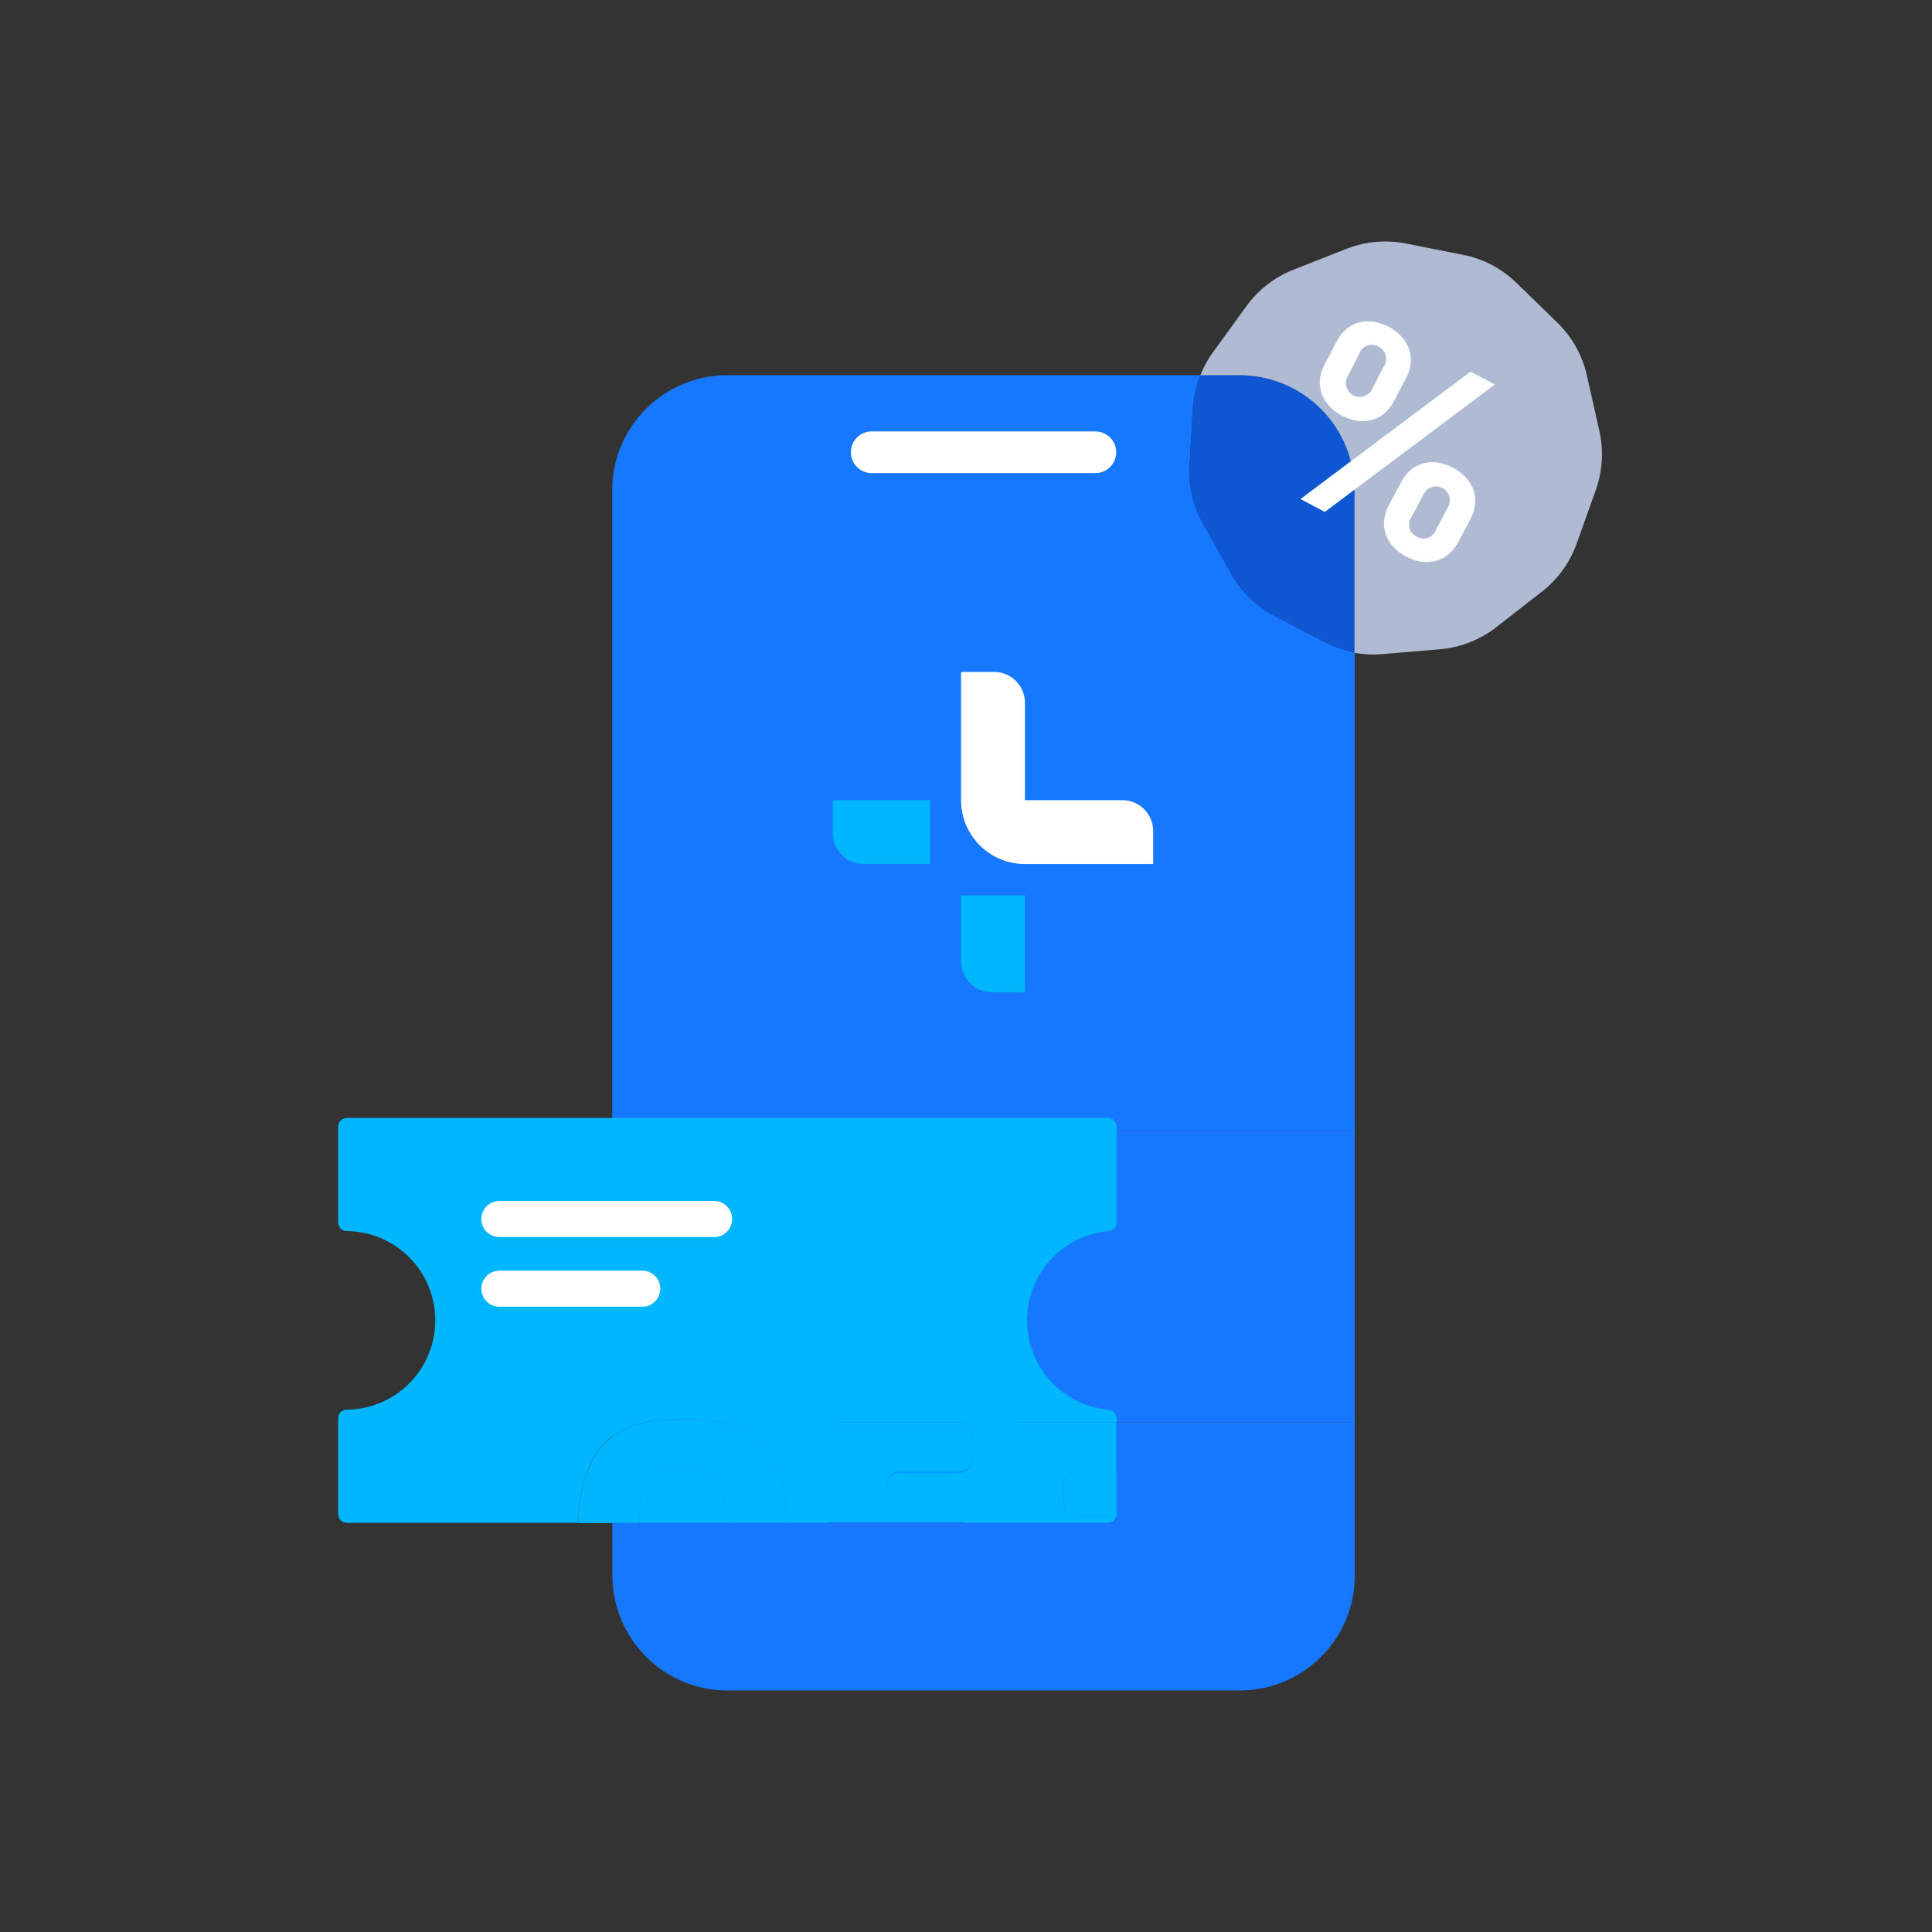 <svg width="160" height="160" viewBox="0 0 160 160" fill="none" xmlns="http://www.w3.org/2000/svg">
<rect x="0" y="0" width="160" height="160" fill="#333333" stroke="none"/>
<path d="M112.201 54.031V93.645H50.702V40.594C50.702 38.068 51.706 35.646 53.492 33.859C55.278 32.073 57.701 31.07 60.227 31.07H99.409C99.054 31.948 98.844 32.879 98.786 33.825L98.515 38.55C98.419 40.227 98.808 41.895 99.636 43.356L101.973 47.496C102.797 48.96 104.026 50.155 105.512 50.939L109.717 53.137C110.494 53.561 111.332 53.862 112.201 54.031Z" fill="#1677FF"/>
<path d="M50.702 117.808H112.201V130.476C112.201 133.002 111.197 135.424 109.411 137.21C107.625 138.997 105.202 140 102.676 140H60.241C58.991 140 57.752 139.754 56.596 139.275C55.441 138.796 54.391 138.095 53.507 137.21C52.622 136.326 51.921 135.276 51.442 134.12C50.963 132.965 50.717 131.726 50.717 130.476L50.702 117.808Z" fill="#1677FF"/>
<path d="M90.822 39.18H72.081C71.643 39.152 71.232 38.958 70.932 38.637C70.631 38.317 70.464 37.894 70.464 37.455C70.464 37.016 70.631 36.593 70.932 36.273C71.232 35.952 71.643 35.758 72.081 35.73H90.822C91.26 35.758 91.671 35.952 91.971 36.273C92.272 36.593 92.439 37.016 92.439 37.455C92.439 37.894 92.272 38.317 91.971 38.637C91.671 38.958 91.26 39.152 90.822 39.18Z" fill="white"/>
<path d="M112.201 93.645H50.702V117.808H112.201V93.645Z" fill="#1677FF"/>
<path d="M112.201 40.595V54.032C111.335 53.883 110.498 53.604 109.717 53.204L105.512 51.006C104.026 50.221 102.797 49.026 101.973 47.562L99.636 43.423C98.795 41.943 98.406 40.249 98.515 38.551L98.786 33.803C98.844 32.857 99.054 31.927 99.409 31.048H102.654C103.909 31.046 105.151 31.29 106.311 31.769C107.47 32.248 108.524 32.951 109.411 33.838C110.298 34.725 111.001 35.779 111.48 36.938C111.959 38.098 112.204 39.34 112.201 40.595Z" fill="#0F57D2"/>
<path d="M132.158 40.58L130.561 45.049C129.988 46.636 128.971 48.025 127.63 49.049L123.864 51.98C122.533 53.003 120.936 53.623 119.263 53.767L114.531 54.17C113.745 54.237 112.954 54.2 112.179 54.06V40.594C112.179 38.069 111.175 35.646 109.389 33.86C107.603 32.074 105.18 31.07 102.654 31.07H99.409C99.675 30.399 100.025 29.764 100.449 29.18L103.24 25.334C104.23 23.977 105.588 22.932 107.153 22.322L111.549 20.593C113.116 19.986 114.825 19.841 116.472 20.176L121.168 21.106C122.826 21.429 124.354 22.229 125.564 23.407L128.971 26.718C130.176 27.89 131.02 29.382 131.403 31.019L132.436 35.62C132.822 37.266 132.726 38.988 132.158 40.58Z" fill="#AFBBD2"/>
<path d="M111.146 34.433C109.585 33.605 108.764 31.993 109.68 30.213L110.706 28.256C111.651 26.476 113.446 26.234 114.999 27.062C116.553 27.89 117.38 29.502 116.465 31.282L115.432 33.239C114.501 35.011 112.684 35.246 111.146 34.433ZM109.717 42.397L107.702 41.327L121.784 30.777L123.798 31.839L109.717 42.397ZM114.574 30.381C114.675 30.251 114.746 30.1 114.78 29.938C114.814 29.777 114.811 29.61 114.772 29.45C114.732 29.29 114.657 29.141 114.552 29.015C114.447 28.888 114.314 28.786 114.164 28.718C114.024 28.631 113.866 28.578 113.701 28.561C113.537 28.544 113.372 28.566 113.217 28.623C113.062 28.68 112.923 28.772 112.809 28.891C112.695 29.011 112.61 29.154 112.56 29.311L111.644 31.114C111.558 31.247 111.502 31.397 111.477 31.553C111.453 31.709 111.461 31.869 111.501 32.022C111.541 32.175 111.613 32.318 111.712 32.442C111.81 32.566 111.933 32.668 112.073 32.741C112.213 32.815 112.367 32.859 112.525 32.87C112.682 32.882 112.841 32.86 112.99 32.807C113.139 32.754 113.275 32.67 113.39 32.562C113.506 32.453 113.597 32.322 113.659 32.176L114.574 30.381ZM116.457 46.096C114.897 45.276 114.084 43.657 114.992 41.884L116.04 39.928C116.977 38.147 118.772 37.906 120.333 38.733C121.894 39.561 122.707 41.173 121.798 42.946L120.765 44.902C119.805 46.683 117.996 46.91 116.45 46.096H116.457ZM119.886 42.045C119.971 41.912 120.028 41.762 120.053 41.606C120.077 41.45 120.069 41.29 120.029 41.137C119.988 40.984 119.917 40.841 119.818 40.717C119.72 40.593 119.597 40.491 119.457 40.417C119.317 40.344 119.163 40.3 119.005 40.288C118.847 40.277 118.689 40.299 118.54 40.352C118.391 40.405 118.254 40.489 118.139 40.597C118.024 40.706 117.933 40.837 117.871 40.983L116.919 42.785C116.817 42.914 116.745 43.066 116.711 43.227C116.676 43.389 116.68 43.556 116.72 43.716C116.76 43.876 116.837 44.024 116.944 44.15C117.051 44.276 117.185 44.375 117.336 44.441C117.477 44.525 117.635 44.576 117.799 44.591C117.962 44.606 118.127 44.584 118.281 44.528C118.434 44.471 118.574 44.38 118.688 44.262C118.802 44.145 118.889 44.003 118.941 43.847L119.886 42.045Z" fill="white"/>
<path d="M92.946 66.265H84.881V58.199C84.881 56.788 83.736 55.645 82.327 55.645H79.589V66.265C79.589 69.188 81.958 71.557 84.881 71.557H95.5V68.818C95.5 67.407 94.355 66.265 92.946 66.265Z" fill="white"/>
<path d="M68.969 69.003C68.969 70.414 70.114 71.557 71.523 71.557H77.014V66.265H68.967V69.003H68.969Z" fill="#00B6FF"/>
<path d="M79.589 74.152V79.62C79.589 81.031 80.734 82.173 82.143 82.173H84.881V74.15H79.589V74.152Z" fill="#00B6FF"/>
<path d="M60.202 126.116H52.898C53.014 122.54 53.811 121.405 56.537 121.405C59.262 121.405 60.086 122.54 60.202 126.116Z" fill="#00B6FF"/>
<path d="M85.062 109.352C85.055 111.207 85.746 112.997 86.997 114.367C88.249 115.737 89.969 116.586 91.817 116.746C91.998 116.762 92.165 116.846 92.287 116.98C92.408 117.114 92.474 117.289 92.472 117.47V117.787H84.381C84.101 117.787 83.832 117.898 83.634 118.096C83.436 118.294 83.325 118.563 83.325 118.843V126.116H79.807C79.713 125.953 79.577 125.818 79.414 125.725C79.251 125.633 79.065 125.585 78.877 125.588H74.467C74.187 125.588 73.918 125.476 73.72 125.278C73.522 125.08 73.411 124.811 73.411 124.531V123.005C73.411 122.725 73.522 122.456 73.72 122.258C73.918 122.06 74.187 121.949 74.467 121.949H79.448C79.728 121.949 79.997 121.837 80.195 121.639C80.393 121.441 80.504 121.172 80.504 120.892V118.843C80.504 118.563 80.393 118.294 80.195 118.096C79.997 117.898 79.728 117.787 79.448 117.787H69.666C69.386 117.787 69.118 117.898 68.919 118.096C68.721 118.294 68.61 118.563 68.61 118.843V126.116H65.198C64.934 119.445 62.029 117.507 56.536 117.507C51.044 117.507 48.207 119.424 47.88 126.116H28.729C28.536 126.116 28.35 126.039 28.213 125.902C28.077 125.766 28 125.58 28 125.387V117.465C27.999 117.284 28.066 117.11 28.187 116.976C28.308 116.842 28.475 116.758 28.655 116.741C30.616 116.741 32.497 115.962 33.883 114.575C35.27 113.189 36.049 111.308 36.049 109.347C36.049 107.386 35.27 105.505 33.883 104.118C32.497 102.732 30.616 101.953 28.655 101.953C28.476 101.937 28.309 101.854 28.188 101.721C28.066 101.588 27.999 101.414 28 101.234V93.312C28 93.119 28.077 92.933 28.213 92.796C28.35 92.66 28.536 92.583 28.729 92.583H91.749C91.844 92.583 91.939 92.602 92.027 92.639C92.115 92.675 92.195 92.729 92.262 92.797C92.329 92.865 92.383 92.945 92.419 93.033C92.455 93.122 92.473 93.216 92.472 93.312V101.234C92.474 101.415 92.408 101.589 92.286 101.722C92.165 101.856 91.997 101.938 91.817 101.953C89.968 102.113 88.247 102.963 86.996 104.334C85.744 105.705 85.054 107.496 85.062 109.352Z" fill="#00B6FF"/>
<path d="M89.172 121.917H92.473V125.387C92.472 125.45 92.463 125.512 92.447 125.572H89.172C88.892 125.572 88.623 125.461 88.425 125.262C88.227 125.064 88.116 124.796 88.116 124.516V123.005C88.111 122.864 88.135 122.723 88.187 122.591C88.238 122.459 88.315 122.339 88.413 122.237C88.512 122.136 88.63 122.055 88.76 122C88.891 121.945 89.031 121.917 89.172 121.917Z" fill="#00B6FF"/>
<path d="M53.1 108.217H41.269C40.889 108.194 40.531 108.027 40.27 107.75C40.009 107.472 39.863 107.106 39.863 106.725C39.863 106.344 40.009 105.977 40.27 105.7C40.531 105.422 40.889 105.255 41.269 105.233H53.1C53.303 105.221 53.507 105.25 53.698 105.32C53.89 105.389 54.065 105.497 54.214 105.637C54.362 105.777 54.48 105.945 54.561 106.132C54.642 106.319 54.683 106.521 54.683 106.725C54.683 106.928 54.642 107.13 54.561 107.317C54.48 107.504 54.362 107.673 54.214 107.813C54.065 107.952 53.89 108.06 53.698 108.13C53.507 108.199 53.303 108.229 53.1 108.217Z" fill="white"/>
<path d="M59.226 102.446H41.269C40.889 102.423 40.531 102.256 40.27 101.979C40.009 101.702 39.863 101.335 39.863 100.954C39.863 100.573 40.009 100.206 40.27 99.929C40.531 99.652 40.889 99.485 41.269 99.462H59.226C59.607 99.485 59.964 99.652 60.225 99.929C60.487 100.206 60.632 100.573 60.632 100.954C60.632 101.335 60.487 101.702 60.225 101.979C59.964 102.256 59.607 102.423 59.226 102.446Z" fill="white"/>
<path d="M65.197 126.115H60.2C60.084 122.54 59.282 121.42 56.535 121.42C53.789 121.42 53.012 122.556 52.896 126.131H47.879C48.206 119.439 51.047 117.549 56.535 117.522C62.023 117.496 64.933 119.445 65.197 126.115Z" fill="#00B6FF"/>
<path d="M80.501 118.842V120.844C80.501 121.124 80.39 121.393 80.192 121.591C79.993 121.789 79.725 121.9 79.445 121.9H74.464C74.184 121.9 73.915 122.011 73.717 122.21C73.519 122.408 73.408 122.676 73.408 122.957V124.472C73.408 124.752 73.519 125.021 73.717 125.219C73.915 125.417 74.184 125.529 74.464 125.529H78.874C79.062 125.526 79.247 125.574 79.411 125.666C79.574 125.759 79.71 125.894 79.804 126.057H68.596V118.842C68.596 118.562 68.707 118.293 68.906 118.095C69.104 117.897 69.372 117.786 69.653 117.786H79.423C79.564 117.783 79.704 117.808 79.834 117.86C79.965 117.912 80.084 117.989 80.184 118.088C80.284 118.186 80.364 118.303 80.418 118.433C80.473 118.563 80.501 118.702 80.501 118.842Z" fill="#00B6FF"/>
<path d="M88.103 123.004V124.52C88.103 124.8 88.214 125.068 88.412 125.267C88.61 125.465 88.879 125.576 89.159 125.576H92.433C92.392 125.728 92.301 125.863 92.174 125.958C92.049 126.054 91.894 126.105 91.736 126.104H83.286V118.842C83.286 118.562 83.397 118.293 83.595 118.095C83.793 117.897 84.062 117.786 84.342 117.786H92.433V121.926H89.132C88.853 121.933 88.588 122.051 88.395 122.253C88.202 122.454 88.097 122.725 88.103 123.004Z" fill="#00B6FF"/>
</svg>
